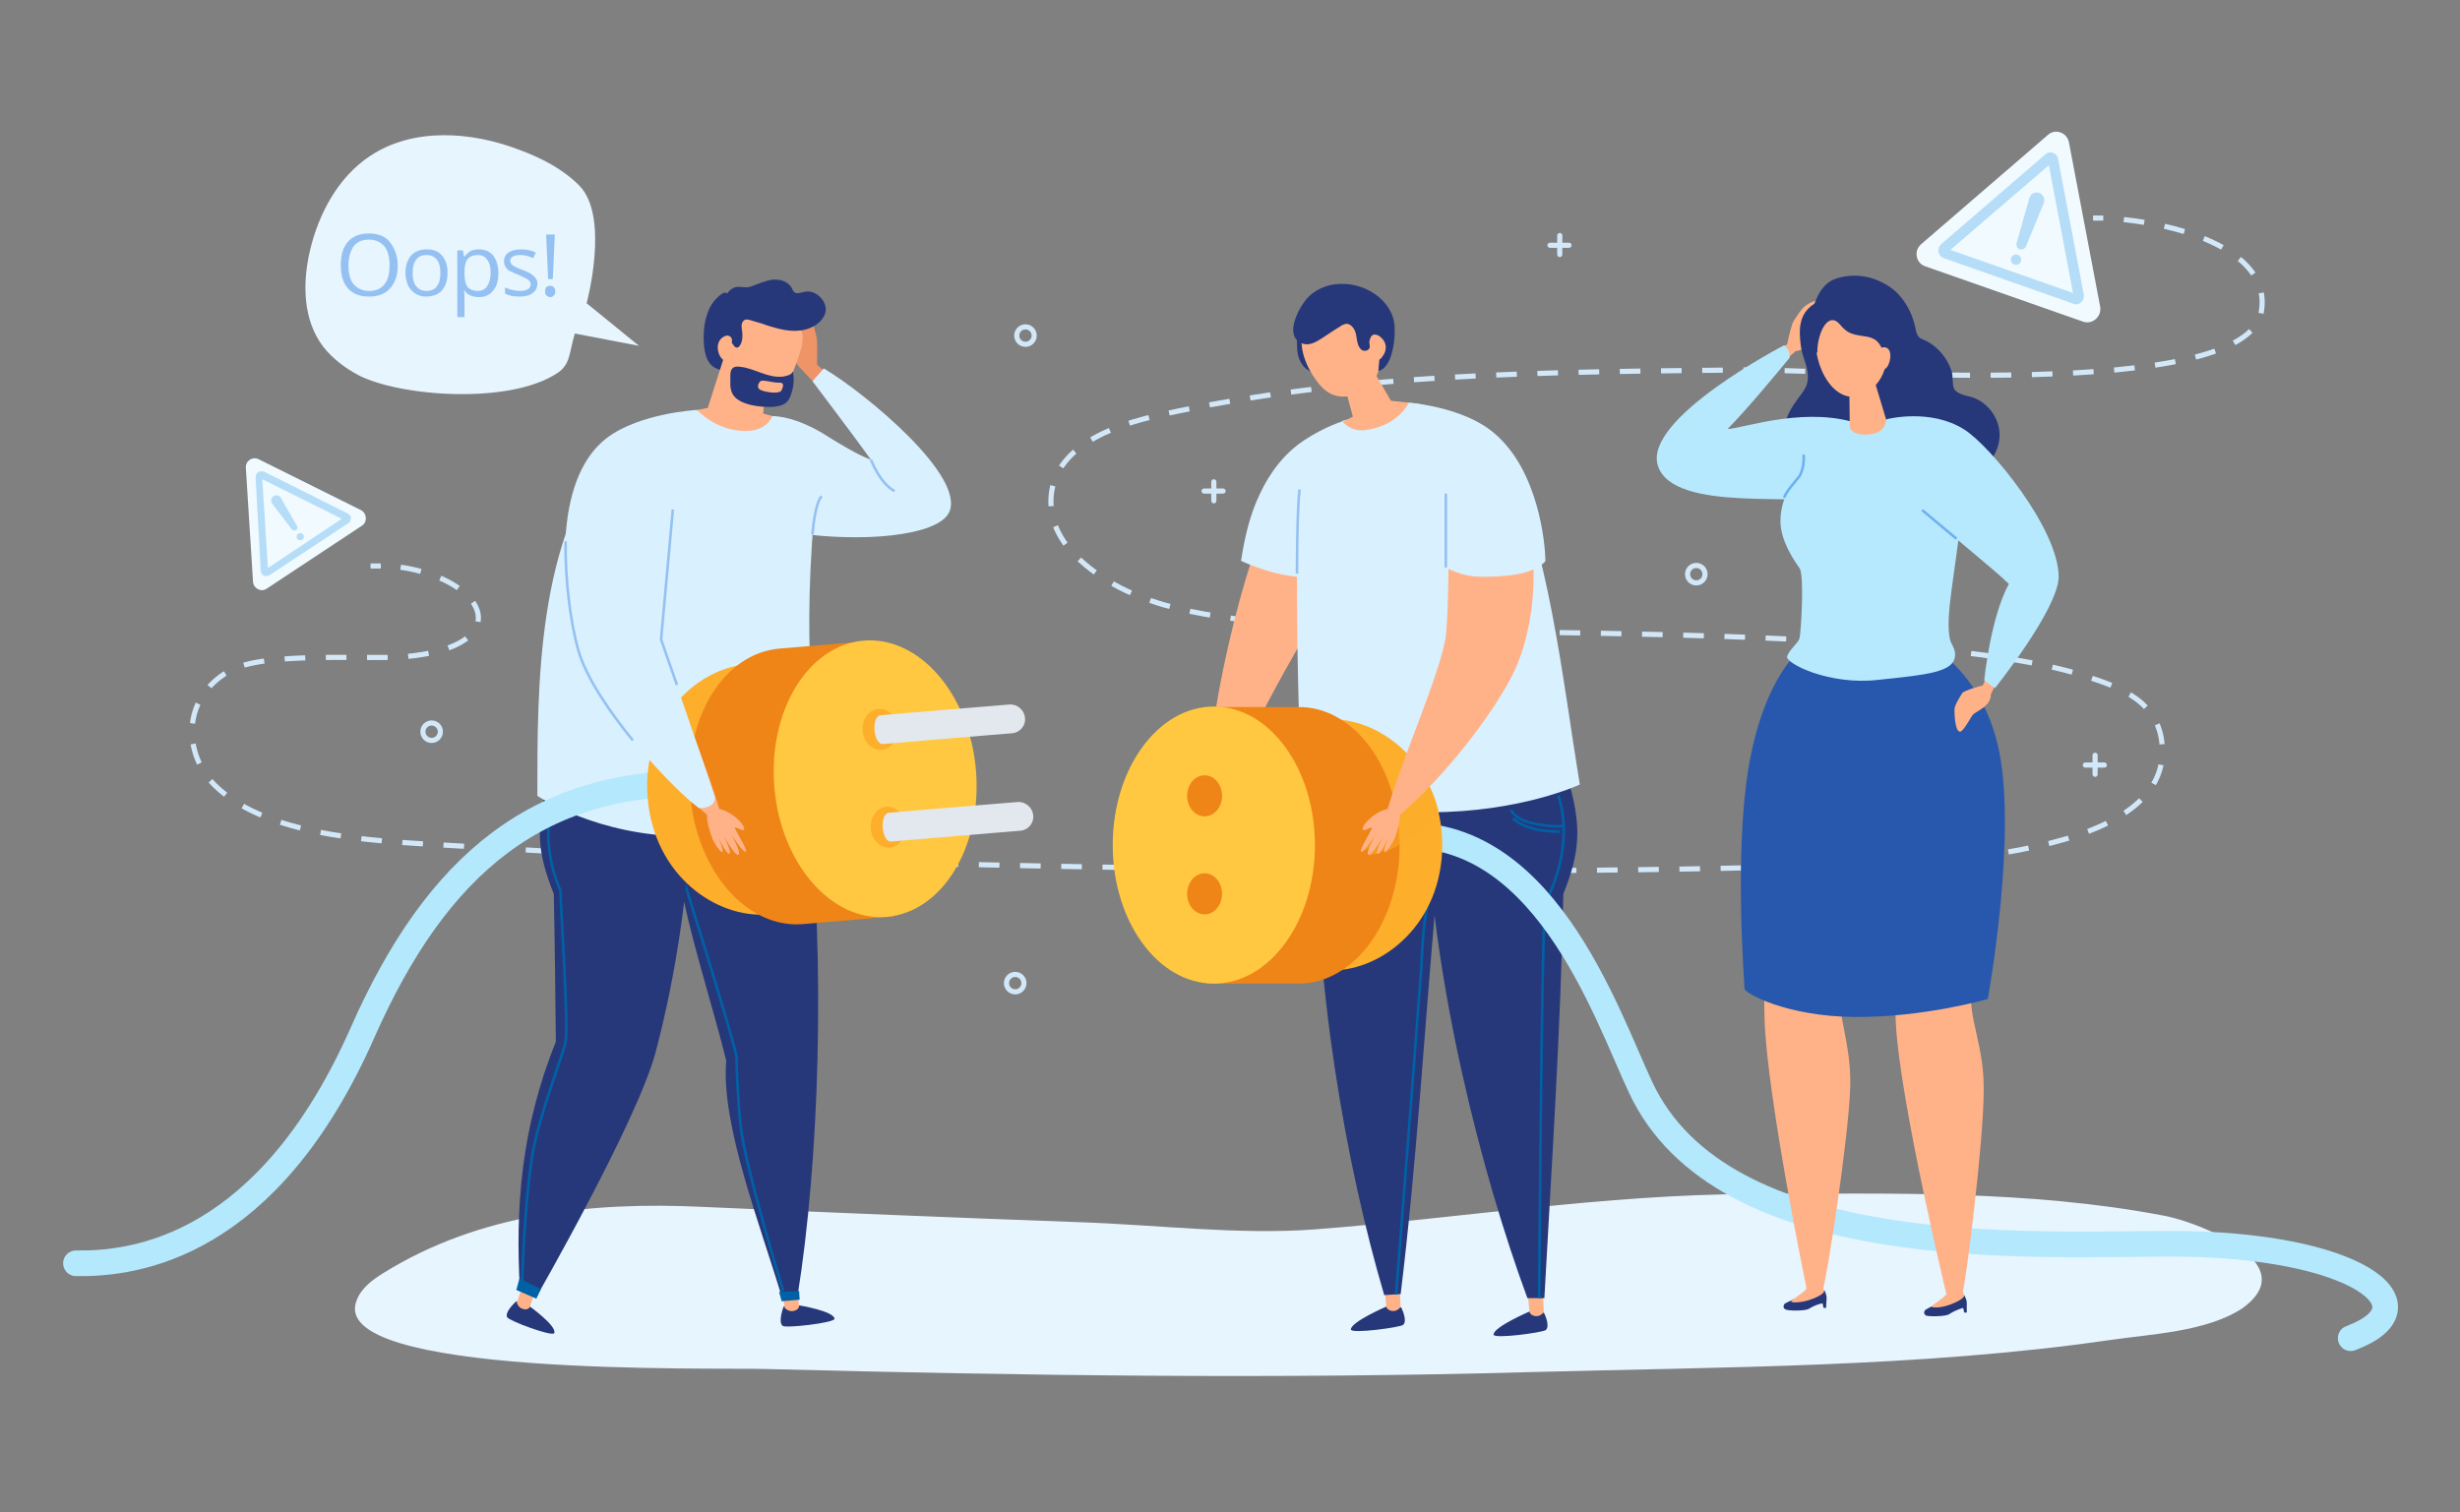 <?xml version="1.0" encoding="utf-8"?>
<!-- Generator: Adobe Illustrator 18.0.0, SVG Export Plug-In . SVG Version: 6.00 Build 0)  -->
<!DOCTYPE svg PUBLIC "-//W3C//DTD SVG 1.1//EN" "http://www.w3.org/Graphics/SVG/1.1/DTD/svg11.dtd">
<svg version="1.1" xmlns="http://www.w3.org/2000/svg" xmlns:xlink="http://www.w3.org/1999/xlink" x="0px" y="0px"
	 viewBox="0 0 479.3 294.7" enable-background="new 0 0 479.3 294.7" xml:space="preserve">
<rect x="0" y="0" width="479.3" height="294.7" fill="#808080" stroke="none"/>
<g id="BACKGROUND" display="none">
	<rect x="-130" y="-145" display="inline" fill="#B0BAC1" width="750" height="500"/>
</g>
<g id="OBJECTS">
	<g>
		<g>
			<g>
				<path fill="#E7F5FE" d="M440.1,247.1c-2.7-5.2-13.7-9.3-18.6-10.2c-26.2-5-53.7-4.3-80.2-4.2c-28.9,0.1-56.5,4.7-85.2,6.9
					c-14.9,1.1-30.7-0.9-45.6-1.4c-24.6-0.9-49.2-1.9-73.8-3c-21.2-1-43.2,1.2-62,12.9c-2.1,1.3-4.3,2.9-5.2,5.3
					c-6.1,15,69.7,13.1,79.6,13.4c49.8,1.3,99.6,2,149.4,0.6c37-1,75.6-0.9,112.3-6.2c8.1-1.2,19.2-1.6,26.2-6.3
					C440.8,252.1,441.3,249.5,440.1,247.1z"/>
			</g>
			<g>
				<g>
					<g>
						<path fill="none" stroke="#D2E8F9" stroke-miterlimit="10" d="M407.8,42.5c0.6,0,1.3,0,2,0"/>
						<path fill="none" stroke="#D2E8F9" stroke-miterlimit="10" stroke-dasharray="4.015,4.015" d="M413.8,42.8
							c12.9,1.3,28.7,6.8,26.8,17.9c-2.9,17.8-82.1,11.2-101,11.4c-38,0.4-76.4,0.5-113.7,8.8c-9.1,2-22,6.5-21.1,18
							c0.3,4,2.7,7.7,5.8,10.4c10.9,9.8,26,10.8,40.1,12.5c21.3,2.6,122.6-0.9,155.7,10c6.5,2.1,14.7,4.9,14.9,14.2
							c0.7,23.7-58.1,22.5-75.8,23c-47.1,1.2-94.2,0.7-141.3-0.2c-38.1-0.8-76.2-1.4-114.2-3.9c-14.2-0.9-37.3-1.2-48.1-11.8
							c-6-5.9-6.8-16.8,2.7-22.3c6.7-3.9,26.5-2.2,34.1-2.8c23-2,16-15.9-2.6-17.7"/>
						<path fill="none" stroke="#D2E8F9" stroke-miterlimit="10" d="M74.2,110.3c-0.7,0-1.3,0-2,0"/>
					</g>
				</g>
				<g>
					<path fill="#F0FAFF" d="M409.2,59.8l-6.1-32.1c-0.4-1.9-2.7-2.7-4.1-1.4l-24.7,21.3c-1.5,1.3-1,3.7,0.8,4.3l30.8,10.8
						C407.7,63.3,409.5,61.7,409.2,59.8z"/>
					<g>
						<path fill="#B5DDF7" d="M404.5,59.3c-0.2,0-0.3,0-0.5-0.1l-25.3-8.9c-0.5-0.2-0.9-0.6-1-1.2c-0.1-0.6,0.1-1.1,0.5-1.5
							l20.3-17.5c0.4-0.4,1-0.5,1.5-0.3c0.5,0.2,0.9,0.6,1,1.2l5,26.4c0.1,0.6-0.1,1.1-0.5,1.5C405.2,59.2,404.9,59.3,404.5,59.3z
							 M380,48.7l23.9,8.4l-4.7-24.9L380,48.7z"/>
					</g>
					<path fill="#B5DDF7" d="M393.5,48.6L393.5,48.6c-0.5-0.2-0.7-0.7-0.6-1.2l2.5-8.8c0.2-0.8,1.1-1.3,1.9-1l0,0
						c0.8,0.3,1.2,1.2,0.9,2l-3.5,8.5C394.5,48.5,394,48.7,393.5,48.6z"/>
					<circle fill="#B5DDF7" cx="392.8" cy="50.6" r="1"/>
				</g>
				<g>
					<path fill="#F0FAFF" d="M70.3,99.4l-19.9-9.9c-1.2-0.6-2.6,0.3-2.5,1.7l1.4,22.2c0.1,1.3,1.6,2.1,2.7,1.3l18.6-12.3
						C71.6,101.7,71.5,100,70.3,99.4z"/>
					<g>
						<path fill="#B5DDF7" d="M68.1,101.8c-0.1,0.1-0.2,0.2-0.3,0.2l-15.3,10.1c-0.3,0.2-0.7,0.2-1.1,0.1c-0.3-0.2-0.6-0.5-0.6-0.9
							L49.8,93c0-0.4,0.2-0.7,0.5-1c0.3-0.2,0.7-0.2,1.1-0.1l16.4,8.2c0.3,0.2,0.6,0.5,0.6,0.9C68.3,101.3,68.2,101.6,68.1,101.8z
							 M52.2,110.7l14.4-9.6l-15.5-7.7L52.2,110.7z"/>
					</g>
					<path fill="#B5DDF7" d="M57.7,103.3L57.7,103.3c-0.3,0.2-0.7,0.1-0.9-0.2l-3.8-5c-0.3-0.5-0.2-1.1,0.3-1.4l0,0
						c0.5-0.3,1.1-0.2,1.4,0.3l3.1,5.4C58.1,102.7,58,103.1,57.7,103.3z"/>
					<circle fill="#B5DDF7" cx="58.5" cy="104.6" r="0.7"/>
				</g>
				<g>
					<circle fill="none" stroke="#D2E8F9" stroke-miterlimit="10" cx="84.1" cy="142.6" r="1.7"/>
					<circle fill="none" stroke="#D2E8F9" stroke-miterlimit="10" cx="330.5" cy="111.9" r="1.7"/>
					<circle fill="none" stroke="#D2E8F9" stroke-miterlimit="10" cx="199.8" cy="65.4" r="1.7"/>
					<circle fill="none" stroke="#D2E8F9" stroke-miterlimit="10" cx="197.8" cy="191.6" r="1.7"/>
					<g>
						
							<line fill="none" stroke="#D2E8F9" stroke-linecap="round" stroke-linejoin="round" stroke-miterlimit="10" x1="236.5" y1="93.9" x2="236.5" y2="97.6"/>
						
							<line fill="none" stroke="#D2E8F9" stroke-linecap="round" stroke-linejoin="round" stroke-miterlimit="10" x1="238.3" y1="95.7" x2="234.6" y2="95.7"/>
					</g>
					<g>
						
							<line fill="none" stroke="#D2E8F9" stroke-linecap="round" stroke-linejoin="round" stroke-miterlimit="10" x1="303.9" y1="45.9" x2="303.9" y2="49.6"/>
						
							<line fill="none" stroke="#D2E8F9" stroke-linecap="round" stroke-linejoin="round" stroke-miterlimit="10" x1="305.7" y1="47.8" x2="302" y2="47.8"/>
					</g>
					<g>
						
							<line fill="none" stroke="#D2E8F9" stroke-linecap="round" stroke-linejoin="round" stroke-miterlimit="10" x1="408.2" y1="147.2" x2="408.2" y2="150.9"/>
						
							<line fill="none" stroke="#D2E8F9" stroke-linecap="round" stroke-linejoin="round" stroke-miterlimit="10" x1="410" y1="149.1" x2="406.3" y2="149.1"/>
					</g>
				</g>
			</g>
			<g>
				<g>
					<g>
						<path fill="#26387A" d="M270.2,254.6c0,0-7,3-7,4.5c0,0.9,9.6-0.4,10.2-0.9c0.9-0.9-0.4-3.4-0.4-3.4L270.2,254.6z"/>
						<path fill="#FFB288" d="M269.7,250.4l0.4,4.3c0,0,0.2,0.7,1.2,0.8c1,0.1,1.6-0.8,1.6-0.8l-0.3-5.4"/>
						<g>
							<path fill="#26387A" d="M281.9,151.8c2.5,10.2,1.6,15.4-2.1,23.2c-2.3,26-3.8,51.9-6.9,77.2l-3.2,0.2
								c-7.3-24.7-14-61.5-13.2-95.3"/>
						</g>
						<g>
							<path fill="none" stroke="#0061A6" stroke-width="0.5" stroke-miterlimit="10" d="M280.3,155.3c0.9,2.4,1.2,5.1,1.1,7.6
								c-0.1,3.9-1.7,7.4-2.7,11.1c-1.4,4.9-1.5,9.8-1.8,14.9c-0.6,7.9-1.2,15.8-1.8,23.7c-1,12.9-2,25.7-3,38.6
								c0,0.4-0.1,0.8-0.1,1.1"/>
						</g>
					</g>
					<g>
						<path fill="#26387A" d="M298,255.6c0,0-7,3-7,4.5c0,0.9,9.6-0.4,10.2-0.9c0.9-0.9-0.4-3.4-0.4-3.4L298,255.6z"/>
						<path fill="#FFB288" d="M297.6,251.4l0.4,4.3c0,0,0.2,0.7,1.2,0.8c1,0.1,1.6-0.8,1.6-0.8l-0.3-5.4"/>
						<g>
							<path fill="#26387A" d="M305.2,150.9c3.2,10.1,2.6,15.3-0.6,23.3c-0.5,26.1-2.3,53.3-3.7,78.8h-3.3
								c-8.9-24.1-18.5-61.4-19.8-95.1"/>
						</g>
						<g>
							<path fill="none" stroke="#0061A6" stroke-width="0.5" stroke-miterlimit="10" d="M303.6,155.1c0,0,3.7,8.7-2.6,21
								c-0.7,11.6-1.1,76.9-1.1,76.9"/>
							<path fill="none" stroke="#0061A6" stroke-width="0.5" stroke-miterlimit="10" d="M294.4,157.9c0.6,1,1.6,1.7,2.7,2.1
								c1.1,0.4,2.2,0.6,3.4,0.8c1.4,0.2,2.8,0.3,4.2,0.2"/>
							<path fill="none" stroke="#0061A6" stroke-width="0.5" stroke-miterlimit="10" d="M294.8,159.5c1.2,1.1,2.7,1.7,4.3,2.1
								c1.6,0.4,3.2,0.4,4.8,0.5"/>
						</g>
					</g>
				</g>
				<g>
					<g>
						<path fill="#FFB288" d="M267,102.3c-11.1,19.3-23.1,36.9-30.2,58l-2.1-1.1c0.5-19.6,6.9-48.2,15.3-66"/>
					</g>
					<g>
						<path fill="#D9F0FF" d="M261.6,82.1c0,0-3.4,1-7.5,3.7c-3.8,2.5-6.7,6.3-8.6,10.4c-2,4.1-3,8.6-3.7,13.1c0,0,4.7,2.3,10,3
							c5.3,0.7,11,0,11,0"/>
					</g>
				</g>
				<g>
					<g>
						<path fill="#D9F0FF" d="M253.3,93.6c-1.2,20.9-0.3,42.4,0.3,62.8c0,0,7.3,1.9,25,1.9c17.7,0,29.2-5.4,29.2-5.4
							c-3.4-20.9-6.1-46.6-14.5-63.8c0,0-9.5-10.2-18.8-10.6c-1.9-0.1-3.7,0.6-5.5,1.4c-1.3,0.6-7.4,2.1-7.4,2.1L253.3,93.6z"/>
					</g>
					<path fill="none" stroke="#94C1F2" stroke-width="0.5" stroke-miterlimit="10" d="M253.2,95.4c-0.5,4-0.5,16.4-0.5,16.4"/>
				</g>
				<g>
					
						<path fill="none" stroke="#B4E8FD" stroke-width="5" stroke-linecap="round" stroke-linejoin="round" stroke-miterlimit="10" d="
						M270.8,163c29.6-3.3,42,34.3,48.8,48.8c15.9,34.4,76.1,30.6,103.5,30.6c35.9,0,51.7,12.1,34.9,18.4"/>
					<path fill="#FDAE2B" d="M281,164.7c0,15.2-11.5,24.4-21.4,24.4h-16.2v-48.9h16.2C269.5,140.2,281,149.4,281,164.7z"/>
					<path fill="#EF8417" d="M272.7,164.7c0,14.9-8.8,27-19.7,27h-17.8v-53.9H253C263.9,137.7,272.7,149.8,272.7,164.7z"/>
					<path opacity="0.5" fill="#FDAE2B" d="M276.7,149.9c-3.9,5.3-7.6,10.6-11.3,16c0.5-0.1,1-0.4,1.4-0.7c0,0.4-0.6,1.1-0.1,1.4
						c0.6,0.3,1.2-0.4,1.8-0.2c0.6-0.1,1.1-0.8,1.5-1.2c-0.2,0.4-0.2,0.7-0.2,0.9c3.9-1.5,7.5-5.2,10.5-8.2
						C279.5,154.9,278.2,152.2,276.7,149.9z"/>
					<ellipse fill="#FFC840" cx="236.5" cy="164.7" rx="19.7" ry="27"/>
					<g>
						<g>
							<ellipse fill="#EF8417" cx="234.7" cy="174.2" rx="3.4" ry="4"/>
						</g>
						<g>
							<ellipse fill="#EF8417" cx="234.7" cy="155.1" rx="3.4" ry="4"/>
						</g>
					</g>
				</g>
				<g>
					<g>
						<path fill="#FFB288" d="M298.7,109c0,0,1.2,12.7-4.4,23.3c-4.9,9.1-14.5,20.8-22.4,27.2l-1.9-0.5c2.7-10.4,11.3-29,11.8-35.9
							c0.5-6.9,0.4-15,0.5-18.9"/>
					</g>
					<path fill="#D9F0FF" d="M274.5,78.5c0,0,10.5,0.7,16.6,5.9c8.7,7.3,10,21.7,10,25c-2.6,2.8-8.4,3-12.5,3c-4.2,0-7.2-2-7.2-2
						l-0.9-15.8"/>
					<g>
						<path fill="#FFB288" d="M270.8,157.6c-1.2,0.1-2.3,0.7-3.4,1.5c-0.9,0.7-2,1.9-1.9,2.5c0.1,0.6,1.6-0.5,1.8-0.3
							c0.2,0.2-2.6,4.4-2.1,4.7c0.5,0.3,2.9-3.5,2.9-3.5s-2.3,4-1.4,4.1c0.7,0.1,2.8-3.7,2.8-3.7s-1.7,3.4-1.1,3.5
							c0.6,0.1,2.2-3.3,2.2-3.3s-1.3,2.9-0.8,3c0.2,0,1.5-1.4,2.1-3.2c0.5-1.7,1.1-3.2,0.7-4.6"/>
					</g>
					<line fill="none" stroke="#94C1F2" stroke-width="0.5" stroke-miterlimit="10" x1="281.7" y1="96.2" x2="281.7" y2="110.6"/>
				</g>
				<g>
					<g>
						<path fill="#26387A" d="M252.8,65.2c-0.1,0.6-0.1,1.3-0.1,1.9c0,1.4,0.2,2.8,1,3.9c0.5,0.8,1.3,1.3,2.2,1.6
							c0.6,0.2,1.5,0.1,1.7-0.5c0.1-0.2,0.1-0.5,0.1-0.7c0-2.3-0.5-4.6-1.3-6.8"/>
					</g>
					<g>
						<path fill="#FFB288" d="M268.6,66.5c-0.9-3.5-3.7-8.4-8.3-7.4c-2.9,0.6-5.5,2.6-6.4,5.3c-1,3.3,0.6,7.1,2.6,9.8
							c0.7,1,1.6,1.9,2.7,2.5c2.7,1.4,6.3,0.2,8.1-2S269.3,69.3,268.6,66.5z"/>
					</g>
					<path fill="#FFB288" d="M262.1,75.7l1.5,5.5l-2,1c0,0,1.6,2.1,4.6,1.6c6.3-0.9,8.3-5.3,8.3-5.3l-3.5-0.4l-3.9-6.7"/>
					<g>
						<path fill="#26387A" d="M271.6,62.7c-0.4-2.4-2.2-4.5-4.2-5.7c-3.7-2.3-9-2.4-12.3,0.7c-1.9,1.8-5.3,8-1.2,9.3
							c1.3,0.4,2.6-0.4,3.7-1.1c1.1-0.7,2.2-1.5,3.4-2.2c0.4-0.3,0.8-0.5,1.3-0.6c0.8,0,1.4,0.7,1.7,1.4c0.3,0.7,0.3,1.6,0.5,2.3
							c0.1,0.5,0.4,1.1,0.8,1.4c0.5,0.3,1.2,0.2,1.5-0.3c0.2-0.4,0-0.8,0-1.2c0-0.4,0.2-0.9,0.6-0.8c0.1,0,0.3,0.1,0.4,0.2
							c1,0.8,0.7,2.3,1,3.5c0,0.2-0.3,2.6-0.2,2.7C271.7,71.5,272,64.4,271.6,62.7z"/>
					</g>
					<g>
						<path fill="#FFB288" d="M267,66.1c-0.1-0.4,0.4-0.9,0.8-0.9c0.4,0,0.9,0.2,1.2,0.5c0.6,0.5,1,1.2,1,2c0,0.6-0.2,1.2-0.6,1.7
							c-0.2,0.3-0.5,0.7-0.9,0.8c-0.5,0.2-1.1-0.1-1.4-0.4"/>
					</g>
				</g>
			</g>
			<g>
				<g>
					<g>
						<path fill="#26387A" d="M155.7,254.4c0,0,6.7,1.1,6.9,2.6c0.1,0.8-9.5,1.9-10.1,1.4c-1-0.8,0.2-3.8,0.2-3.8L155.7,254.4z"/>
						<path fill="#FFB288" d="M155.1,250.3l0.6,4.3c0,0-0.1,0.7-1.1,0.9c-1,0.2-1.7-0.6-1.7-0.6l-0.8-5.3"/>
						<g>
							<path fill="#26387A" d="M129.9,153.1c-1.2,10.5-1.3,15.5,3.4,22.7c2.2,10.1,5.6,20.5,8.2,30.9c-1.1,12.4,6.7,32.2,10.9,46.3
								l3-0.5c4.1-25.4,5.6-64.4,1.9-98.5"/>
						</g>
						<path fill="none" stroke="#0061A6" stroke-width="0.5" stroke-miterlimit="10" d="M131.9,167.3c0,0,11.6,36.8,11.6,38.8
							s0.3,8.9,0.8,13.3c0.9,8.2,8.3,32.2,8.3,32.2"/>
						<polygon fill="#0061A6" points="152.3,253.6 151.8,251.8 155.7,251.6 155.8,253.3 						"/>
					</g>
					<g>
						<path fill="#26387A" d="M103.2,254.6c0,0,5.3,3.8,4.8,5.2c-0.3,0.8-8.9-2.4-9.2-3.1c-0.5-1.1,1.8-3.1,1.8-3.1L103.2,254.6z"/>
						<path fill="#FFB288" d="M104.5,250.9l-1.3,3.9c0,0-0.4,0.6-1.3,0.3c-0.9-0.2-1.2-1.2-1.2-1.2l1.6-4.9"/>
						<g>
							<path fill="#26387A" d="M107.3,150.9c-3.2,10.1-2.6,15.3,0.6,23.3c0.2,9.5,0.3,19.2,0.4,28.8c-6.8,17-7.9,32.2-7,48.4
								l3.3,1.2c0,0,19.5-34,23.1-47.4c4.1-15.4,6.4-31.9,7.1-47.3"/>
						</g>
						<path fill="none" stroke="#0061A6" stroke-width="0.5" stroke-miterlimit="10" d="M108.1,153.1c0,0-3.5,10.4,1.1,20.4
							c0,2.8,1.6,26,1,29.6c-0.3,1.7-3.5,9.9-5.6,17.9c-2.4,8.8-2.9,29.7-2.9,29.7"/>
						<polygon fill="#0061A6" points="100.6,251.4 101.2,249.2 105.4,251.2 104.5,253.1 						"/>
					</g>
				</g>
				<g>
					<path fill="#EF9467" d="M161.8,73.3l-2.6-2.2c0,0,0-3.9,0-4.6s-1-5-1.9-5c-0.9,0-1.1-1.1-1.5-0.6c-0.4,0.4,0.4,5.3,0,5.7
						s-0.8-2.3-1.2-2c-0.3,0.3-0.4,2.3-0.4,3.3c0,1,0.8,2.9,1.6,3.7c0.8,0.8,4.3,4.6,4.3,4.6L161.8,73.3z"/>
					<g>
						<path fill="#D9F0FF" d="M160.5,71.8l-2.2,2.5c0,0,8.7,11.5,11.4,15.3c-2.5-0.9-6.1-3.1-8.2-4.4c-4.1-2.7-8.2-4.1-11-4.1
							c-6,0-2.9,19.8,4.1,22.7c13.2,2,28,0.7,30.3-3.9C188.3,93,168.9,76.8,160.5,71.8z"/>
					</g>
					<path fill="none" stroke="#94C1F2" stroke-width="0.5" stroke-miterlimit="10" d="M169.7,89.6c0,0,1.7,4.6,4.6,6.1"/>
				</g>
				<g>
					<g>
						<path fill="#D9F0FF" d="M120.2,86.3c-15.8,17.7-15.5,48.1-15.5,68.8c0,0,11.6,7.9,29.2,7.9c17.7,0,25-4.4,25-4.4
							c0.5-20.9-3.2-30,0.3-64.6c0,0-5.6-12.9-8.6-12.9c-3,0-14.8-1.2-14.8-1.2L120.2,86.3z"/>
					</g>
					<path fill="none" stroke="#94C1F2" stroke-width="0.5" stroke-miterlimit="10" d="M158.3,104.2c0,0,0.4-6.1,1.8-7.5"/>
				</g>
				<g>
					<path fill="#FFB288" d="M141,66.7c0.6-3.6,3.1-8.7,7.8-8.1c2.9,0.4,5.2,2.4,6.8,4.8c1.4,2,0.9,4-1.1,9.1
						c-0.6,1.1-2,2.9-3.1,3.6c-2.5,1.6-6.2,0.8-8.2-1.3S140.5,69.5,141,66.7z"/>
				</g>
				<g>
					<path fill="#26387A" d="M141.6,66.2c0.7-0.1,0-0.5,0.3,0.1c0.2,0.4,0.2,0.5,0.6,0.6c0.4,0.1,0.4,0.5,0.7,0.7
						c0.5,0.4,0.9-0.1,1.1-0.5c0.4-0.8,0.4-1.7,0.3-2.5c-0.1-0.7-0.3-1.7,0.4-2.2c0.5-0.4,1.7,0.2,2.2,0.3c0.8,0.2,1.7,0.5,2.5,0.8
						c2,0.6,4.1,1.2,6.3,0.9c1.8-0.2,3.8-1.2,4.6-2.9c1.1-2.1-1.1-4.7-3.2-4.7c-0.6,0-1.1,0.2-1.7,0.3c-0.2,0-0.4,0.1-0.6,0
						c-0.5-0.1-0.7-0.7-0.9-1.1c-0.8-1.2-2.2-1.6-3.6-1.5c-1.6,0.2-3,0.9-4.5,1.4c-0.8,0.2-1.5,0-2.3,0c-0.8,0-1.7,0.6-2.1,1.3
						c-0.7-0.7-2.1,1-2.5,1.4c-1.6,1.9-2.1,4.7-2.1,7.2c0,2.1,0.3,5.3,2.7,6.1c1,0.4,1.6,0.6,1.7-0.4c-0.4-0.9-0.5-2.8-0.6-3.6
						c-0.1-0.8,0.1-1.7,0.9-2"/>
				</g>
				<path fill="#FFB288" d="M149.2,75.2l-0.5,5.4l1.8,0.5c0,0-0.9,2.4-4,2.8c-6.3,0.8-10.7-4-10.7-4l2.1-0.4l3.2-10"/>
				<g>
					<path fill="#FFB288" d="M142.6,66.2c0-0.4-0.4-0.8-0.9-0.8c-0.4,0-0.9,0.3-1.2,0.6c-1.8,1.8,0.5,6,2.2,3.8"/>
				</g>
				<g>
					<path fill="#26387A" d="M154.5,72.4c-0.3,0.7-1.4,0.9-2,1c-3,0.3-5.4-1.6-8.2-1.9c-0.6-0.1-1.2-0.1-1.6,0.3
						c-0.4,0.4-0.4,1-0.4,1.5c0,0.7,0,1.3,0,2c0.1,0.6,0.2,1.1,0.5,1.6c1.3,2.1,5.5,2.5,7.7,2.4c0.9-0.1,1.8-0.2,2.5-0.7
						c1-0.7,1.2-2,1.5-3.1C154.8,73.9,154.5,72.4,154.5,72.4z"/>
				</g>
				<g>
					<path fill="#FFB288" d="M152.4,74.7c-0.1-0.1-0.2-0.1-0.3-0.1c-1.4,0-2.1-0.3-3.2-0.4c-0.2,0-0.4,0-0.5,0
						c-0.4,0.1-0.6,0.5-0.7,0.9c-0.1,0.4,0.1,0.7,0.5,0.9c0.6,0.3,1.4,0.4,2.1,0.5c0.6,0,1.4,0.1,1.9-0.3
						C152.4,75.8,152.8,75,152.4,74.7z"/>
				</g>
				<g>
					
						<path fill="none" stroke="#B4E8FD" stroke-width="5" stroke-linecap="round" stroke-linejoin="round" stroke-miterlimit="10" d="
						M139.4,152.8c-34.4-1.8-54.4,16-68.7,48.3c-18.5,42-44.3,45.3-55.9,45.1"/>
					<path fill="#FDAE2B" d="M126.2,155.6c1.3,15.2,13.5,23.4,23.3,22.6l16.1-1.3l-4.1-48.7l-16.1,1.3
						C135.6,130.3,124.9,140.4,126.2,155.6z"/>
					<path fill="#EF8417" d="M134.5,154.9c1.2,14.8,11,26.1,21.9,25.2l17.8-1.5l-4.5-53.7l-17.8,1.5
						C141,127.3,133.2,140,134.5,154.9z"/>
					
						<ellipse transform="matrix(-0.997 8.312128e-02 -8.312128e-02 -0.997 353.228 289.033)" fill="#FFC840" cx="170.6" cy="151.9" rx="19.7" ry="27"/>
					<g>
						<g>
							
								<ellipse transform="matrix(-0.997 8.313126e-02 -8.313126e-02 -0.997 359.036 307.539)" fill="#FDAE2B" cx="173.1" cy="161.2" rx="3.4" ry="4"/>
						</g>
						<g>
							
								<ellipse transform="matrix(-0.997 8.311653e-02 -8.311653e-02 -0.997 354.281 269.664)" fill="#FDAE2B" cx="171.5" cy="142.2" rx="3.4" ry="4"/>
						</g>
					</g>
					<g>
						<path fill="#E2E8ED" d="M172.1,145c2-0.2,25.1-2.1,25.1-2.1c1.5-0.1,2.7-1.5,2.5-3l0,0c-0.1-1.5-1.5-2.7-3-2.6
							c0,0-23.2,1.9-25.1,2.1C169.7,139.5,170.1,145.2,172.1,145z"/>
						<path fill="#E2E8ED" d="M173.7,164c2-0.2,25.1-2.1,25.1-2.1c1.5-0.1,2.7-1.5,2.5-3l0,0c-0.1-1.5-1.5-2.7-3-2.6
							c0,0-23.2,1.9-25.1,2.1C171.3,158.6,171.7,164.2,173.7,164z"/>
					</g>
				</g>
				<g>
					<g>
						<path fill="#FFB288" d="M111.8,109c0,0-1.2,12.7,4.4,23.3c4.9,9.1,14.5,20.8,22.4,27.2l1.9-0.5c-2.7-10.4-11.3-29-11.8-35.9
							c-0.5-6.9-0.4-15-0.5-18.9"/>
					</g>
					<path fill="#D9F0FF" d="M135.7,79.9c0,0-11,0.6-17.4,5.4c-11,8.3-8.8,30.6-5.6,41.5s18.6,27.2,23.5,30.7c0.8,0,3.2-0.2,3.1-2.1
						c-2.7-8.5-10.6-30.8-10.6-30.8l1.2-30.1"/>
					<g>
						<path fill="#FFB288" d="M139.7,157.6c1.2,0.1,2.3,0.7,3.4,1.5c0.9,0.7,2,1.9,1.9,2.5c-0.1,0.6-1.6-0.5-1.8-0.3
							c-0.2,0.2,2.6,4.4,2.1,4.7c-0.5,0.3-2.9-3.5-2.9-3.5s2.3,4,1.4,4.1c-0.7,0.1-2.8-3.7-2.8-3.7s1.7,3.4,1.1,3.5
							c-0.6,0.1-2.2-3.3-2.2-3.3s1.3,2.9,0.8,3c-0.2,0-1.5-1.4-2.1-3.2c-0.5-1.7-1.1-3.2-0.7-4.6"/>
					</g>
					<path fill="none" stroke="#94C1F2" stroke-width="0.5" stroke-miterlimit="10" d="M131.9,133.5c-1.8-5.1-3.1-8.9-3.1-8.9
						l2.3-25.3"/>
					<path fill="none" stroke="#94C1F2" stroke-width="0.5" stroke-miterlimit="10" d="M110.2,105.5c-0.1,6.9,0.8,15.3,2.5,21.3
						c1.5,5.2,5.9,11.7,10.6,17.5"/>
				</g>
			</g>
			<g>
				<path fill="#FFB288" d="M346.4,68.3l1.8-1.2c0,0,0.8-3.9,1.3-4.6c0.5-0.7,1.4-2.3,2.4-3c0.4-0.3,2.4-1.4,2.9-0.9
					c0.2,0.2-0.6,2.5-1,2.9c-0.4,0.4-1.5,2.1-1.3,2.6c0.2,0.5,1.1-0.6,1.3-0.9c0.2-0.2,0.5-0.5,0.6-0.2c0.2,0.5-0.8,3.2-1.6,3.9
					c-0.8,0.8-2,1.5-2.9,1.5l-2.8,2.4"/>
				<g>
					<path fill="#26387A" d="M367.7,55.6c2.9,1.7,4.8,5,5.5,8.3c0.1,0.6,0.2,1.2,0.6,1.7c0.3,0.4,0.8,0.5,1.2,0.7
						c2.4,1.1,4.3,3.3,5.2,5.9c0.4,1.1,0.1,2.6,0.5,3.5c0.5,1.1,2.4,1.4,3.5,1.7c3.1,1,5.4,4.1,5.4,7.4c0,3.2-2.2,6.4-5.2,7.5
						c0.8,1.2,0.9,2.7,0.6,4.1c-0.4,1.4-1.2,2.6-2.2,3.6c-3.9,4.4-9.9,6.7-15.7,6.5c-1.7-0.1-3.4-0.4-4.9-1
						c-1.8-0.7-3.3-1.9-4.8-3.1c-1.8-1.4-3.6-3-4.6-5.1c-1-2.1-0.9-4.8,0.7-6.5c-1.9,0.4-3.9-0.6-5-2.3c-1.1-1.6-1.3-3.7-0.8-5.6
						c0.4-1.9,1.4-3.6,2.6-5.2c0.8-1.1,1.8-2.2,1.9-3.6c0.3-2.3-1-4.3-1.3-6.5c-0.5-3.5-0.4-6.5,2.6-8.4c1-2.5,2.1-4.4,4.9-5.1
						C361.6,53.3,364.8,53.8,367.7,55.6z"/>
				</g>
				<path fill="#B6E9FE" d="M360.5,82.1c-10-2.6-21.4,1.5-23.9,1.5c3.5-3.5,9.9-11.2,12.1-13.9c0-1.8-1.1-2.4-1.1-2.4
					S320.2,81.5,323,90.7c2.9,9.6,29.7,4.9,31.8,7.7"/>
				<g>
					<path fill="#FFB288" d="M362.5,171.9c0,0.8-3.6,18.4-3.9,20.3c-0.8,5.5,2.1,11,1.9,19.5c-0.3,10.3-4.7,38.2-5.3,39.4
						c-0.6,1.2-3.2,0.1-3.2,0.1s-7.7-37.3-8.2-52.6c-0.4-12.6,1.5-39.8,1.5-39.8"/>
					<path fill="#26387A" d="M355.5,251.5c0,0,0.4,0.9,0.4,1.4c-0.1,1.2-0.1,2-0.1,2l-0.5,0l-0.2-0.9c0,0-1.3,0.2-2.7,1.1
						c-0.7,0.4-4,0.4-4.5,0.1c-0.6-0.3-0.4-0.8-0.2-1.1c0.2-0.2,3.8-1.8,3.8-1.8"/>
					<path fill="#FFB288" d="M351.9,251.2c-0.3,0.7-3.1,2.2-2.9,2.5c0.3,0.2,1.9,0.2,3.7-0.4c1.7-0.6,2.6-1.2,2.7-1.6l-0.3-1.2"/>
				</g>
				<g>
					<path fill="#FFB288" d="M387.3,172.6c0,0.8-3,18.5-3.2,20.4c-0.6,5.5,2.5,10.9,2.4,19.4c0,10.4-3.6,38.3-4.1,39.5
						c-0.5,1.2-3.2,0.2-3.2,0.2s-8.9-37-9.8-52.3c-0.7-12.6,0.3-39.8,0.3-39.8"/>
					<path fill="#26387A" d="M382.7,252.4c0,0,0.5,0.9,0.5,1.4c0,1.2,0,2,0,2l-0.5,0l-0.2-0.9c0,0-1.3,0.3-2.7,1.2
						c-0.6,0.5-4,0.5-4.5,0.3c-0.6-0.3-0.4-0.8-0.2-1.1c0.2-0.2,3.7-1.9,3.7-1.9"/>
					<path fill="#FFB288" d="M379.2,252.2c-0.3,0.7-3.1,2.3-2.8,2.5c0.3,0.2,1.9,0.2,3.7-0.5c1.6-0.6,2.6-1.3,2.6-1.7l-0.4-1.2"/>
				</g>
				<path fill="#2858AD" d="M378.3,127.4c0,0,7.9,5.2,10.9,17.6c4.1,16.8-1.9,49.7-1.9,49.7s-12.4,3.6-25.9,3.5
					c-13.5-0.1-21.5-4.7-21.5-5.5c0-0.8-2-25.7,0.7-42.6c3.1-19,10.9-24.1,10.9-24.1"/>
				<g>
					<g>
						<path fill="#B6E9FE" d="M367.6,81.8c1.2-0.5,4.4,0.7,10.4,2.9c2.6,2.8,3.8,9.1,4.3,14.6c-1.5,13.4-3.3,20.7-2.4,25.2
							c0.2,1.1,1.2,1.9,1,3.4c-0.3,3.1-5.4,3.6-15,4.6c-9.6,1.1-18.2-3.3-17.7-4.6c0.5-1.4,2.2-2.6,2.4-3.5c0.3-0.9,1-12.4,0-13.7
							c-1-1.4-3.7-5.3-3.7-9.1c0-5.4,3-7.8,4.9-10.7c3.2-4.9,5.7-8,8.8-8.8C365.5,80.9,367.6,81.8,367.6,81.8z"/>
					</g>
					<path fill="none" stroke="#6CB1EF" stroke-width="0.5" stroke-miterlimit="10" d="M351.4,88.6c0,0,0.3,2.3-0.8,4.2
						c-0.4,0.6-2.5,2.8-3,4.2"/>
				</g>
				<g>
					<path fill="#FFB288" d="M365.3,75.2c2.6-2.6,3-7.5,1.8-10.9c-1.3-3.8-6.7-6.6-10.4-4.2C349.5,64.8,356.8,83.6,365.3,75.2z"/>
				</g>
				<path fill="#FFB288" d="M360.3,74.8l0.1,8c0,0-0.3,1.8,2.8,1.9c4.3,0.2,4.3-2.9,4.3-2.9l-2.5-8.3"/>
				<g>
					<path fill="#26387A" d="M363.5,56.6c-0.9-0.6-1.8-0.6-2.7-0.1c-0.6,0.3-1,0.9-1.5,1.1c-0.4,0.2-0.9,0.2-1.4,0.3
						c-2.1,0.6-4.1,2.2-4.9,4.2c-0.9,2-0.6,5.3,1.1,6.7c-0.1-1.5,0.4-3.8,1.2-5.1c0.4-0.7,1.1-1.4,1.9-1.3c0.9,0.1,1.4,1.1,2.1,1.7
						c1,1,2.4,1.2,3.7,1.4c1.5,0.2,2.6,0.5,3.4,1.9c0.3,0.6,0.5,1.3,0.7,2c0.2,0.8,0.4,1.6,0.5,2.5c0,0.5,0,1.1,0.2,1.6
						c0.3,1,1.3,1.6,2.3,1.9c0.8,0.3,2,0.5,2.5-0.4c0.4-0.7,0.7-1.7,0.9-2.5c0.5-2.7-0.4-5.5-1.9-7.8c-1.6-2.5-3.9-4.2-5.9-6.4
						C364.8,57.7,364.2,57,363.5,56.6z"/>
				</g>
				<g>
					<path fill="#FFB288" d="M365.6,69c0.2-0.6,0.6-1.2,1.2-1.3c2-0.3,1.7,2.7,0.9,3.8c-0.5,0.6-1.7,1.4-2.2-0.3"/>
				</g>
				<g>
					<path fill="#FFB288" d="M387.3,131.5l-1,2.1c0,0-3.6,0.9-4,1.5c-0.6,1-1.5,2.4-1.5,3.2c0,0.8,0.1,4.3,1.1,4.3
						c0.6,0,2.1-2.8,2.4-3.2c0.7-0.9,3.6-1.6,3.6-4.1l1.8-3.7"/>
					<path fill="#B6E9FE" d="M367.6,81.7c0,0,8.5-2.2,15.1,2c5.1,3.2,18.4,19.4,18.4,28.7c0,6.2-12.4,21.7-12.4,21.7l-2.1-1.5
						c0,0,1.2-12.2,4.8-18.8c-2.7-2.7-13-10.9-15.6-13.5"/>
					<path fill="none" stroke="#6CB1EF" stroke-width="0.5" stroke-miterlimit="10" d="M374.5,99.4c1.9,1.6,6.7,5.6,6.7,5.6"/>
				</g>
			</g>
			<g>
				<g>
					<path fill="#E7F5FE" d="M124.5,67.4l-10.2-8.3c0,0,4.6-17-1.5-23c-3.2-3.2-7.3-5.3-11.6-6.9c-9.4-3.6-20.7-4.4-29.1,1.2
						c-6.2,4.1-10,11.2-11.7,18.4C58.9,55.2,59,62.4,63,67.6c1.8,2.3,4.2,4.1,6.8,5.5c8.1,4.2,29.5,5.8,38.8-0.4
						c2.6-1.7,2.3-4.1,3.4-7.7L124.5,67.4z"/>
				</g>
				<g>
					<path fill="#94C1F2" d="M77.5,51.7c0,1.9-0.5,3.4-1.5,4.5c-1,1.1-2.3,1.6-4.1,1.6c-1.8,0-3.1-0.5-4.1-1.6
						c-1-1.1-1.4-2.6-1.4-4.6c0-2,0.5-3.5,1.4-4.5c1-1.1,2.3-1.6,4.1-1.6c1.7,0,3.1,0.5,4,1.6S77.5,49.8,77.5,51.7z M67.9,51.7
						c0,1.6,0.3,2.9,1,3.7s1.7,1.3,3,1.3c1.3,0,2.3-0.4,3-1.3c0.7-0.8,1-2.1,1-3.7c0-1.6-0.3-2.8-1-3.7c-0.7-0.8-1.7-1.3-3-1.3
						c-1.3,0-2.3,0.4-3,1.3C68.3,48.9,67.9,50.1,67.9,51.7z"/>
					<path fill="#94C1F2" d="M87.2,53.2c0,1.5-0.4,2.6-1.1,3.4c-0.7,0.8-1.8,1.2-3.1,1.2c-0.8,0-1.5-0.2-2.1-0.6
						c-0.6-0.4-1.1-0.9-1.4-1.6S79,54.1,79,53.2c0-1.5,0.4-2.6,1.1-3.4s1.8-1.2,3.1-1.2c1.3,0,2.3,0.4,3,1.3S87.2,51.8,87.2,53.2z
						 M80.4,53.2c0,1.1,0.2,2,0.7,2.6c0.5,0.6,1.1,0.9,2,0.9s1.6-0.3,2-0.9c0.5-0.6,0.7-1.5,0.7-2.6c0-1.1-0.2-2-0.7-2.6
						c-0.5-0.6-1.1-0.9-2-0.9c-0.9,0-1.6,0.3-2,0.9C80.6,51.2,80.4,52,80.4,53.2z"/>
					<path fill="#94C1F2" d="M93.3,57.9c-0.6,0-1.1-0.1-1.6-0.3s-0.9-0.5-1.2-1h-0.1c0.1,0.5,0.1,1,0.1,1.5v3.7h-1.4v-13h1.1
						l0.2,1.2h0.1c0.4-0.5,0.8-0.8,1.2-1.1c0.5-0.2,1-0.3,1.6-0.3c1.2,0,2.1,0.4,2.8,1.2c0.6,0.8,1,2,1,3.4c0,1.5-0.3,2.6-1,3.4
						C95.4,57.5,94.5,57.9,93.3,57.9z M93.1,49.7c-0.9,0-1.6,0.3-2,0.8c-0.4,0.5-0.6,1.3-0.6,2.4v0.3c0,1.3,0.2,2.2,0.6,2.7
						c0.4,0.5,1.1,0.8,2,0.8c0.8,0,1.4-0.3,1.8-0.9c0.4-0.6,0.7-1.5,0.7-2.6c0-1.1-0.2-2-0.7-2.6C94.5,50,93.9,49.7,93.1,49.7z"/>
					<path fill="#94C1F2" d="M104.7,55.2c0,0.8-0.3,1.5-0.9,1.9c-0.6,0.5-1.5,0.7-2.6,0.7c-1.2,0-2.1-0.2-2.8-0.6V56
						c0.4,0.2,0.9,0.4,1.4,0.5c0.5,0.1,1,0.2,1.4,0.2c0.7,0,1.3-0.1,1.6-0.3c0.4-0.2,0.6-0.6,0.6-1c0-0.4-0.2-0.6-0.5-0.9
						c-0.3-0.2-0.9-0.5-1.8-0.9c-0.8-0.3-1.4-0.6-1.8-0.8c-0.4-0.2-0.6-0.5-0.8-0.8c-0.2-0.3-0.3-0.6-0.3-1.1c0-0.7,0.3-1.3,0.9-1.7
						c0.6-0.4,1.4-0.6,2.5-0.6c1,0,1.9,0.2,2.8,0.6l-0.5,1.1c-0.9-0.4-1.7-0.6-2.5-0.6c-0.6,0-1.1,0.1-1.5,0.3
						c-0.3,0.2-0.5,0.5-0.5,0.8c0,0.2,0.1,0.4,0.2,0.6c0.1,0.2,0.3,0.3,0.6,0.5c0.3,0.2,0.8,0.4,1.6,0.7c1.1,0.4,1.8,0.8,2.2,1.2
						S104.7,54.6,104.7,55.2z"/>
					<path fill="#94C1F2" d="M106.2,56.8c0-0.7,0.3-1.1,1-1.1c0.3,0,0.6,0.1,0.7,0.3c0.2,0.2,0.3,0.5,0.3,0.8c0,0.4-0.1,0.6-0.3,0.8
						c-0.2,0.2-0.4,0.3-0.7,0.3c-0.3,0-0.5-0.1-0.7-0.3S106.2,57.2,106.2,56.8z M107.7,54.4h-0.9l-0.4-8.7h1.7L107.7,54.4z"/>
				</g>
			</g>
		</g>
	</g>
</g>
<g id="DESIGNED_BY_FREEPIK">
</g>
</svg>

